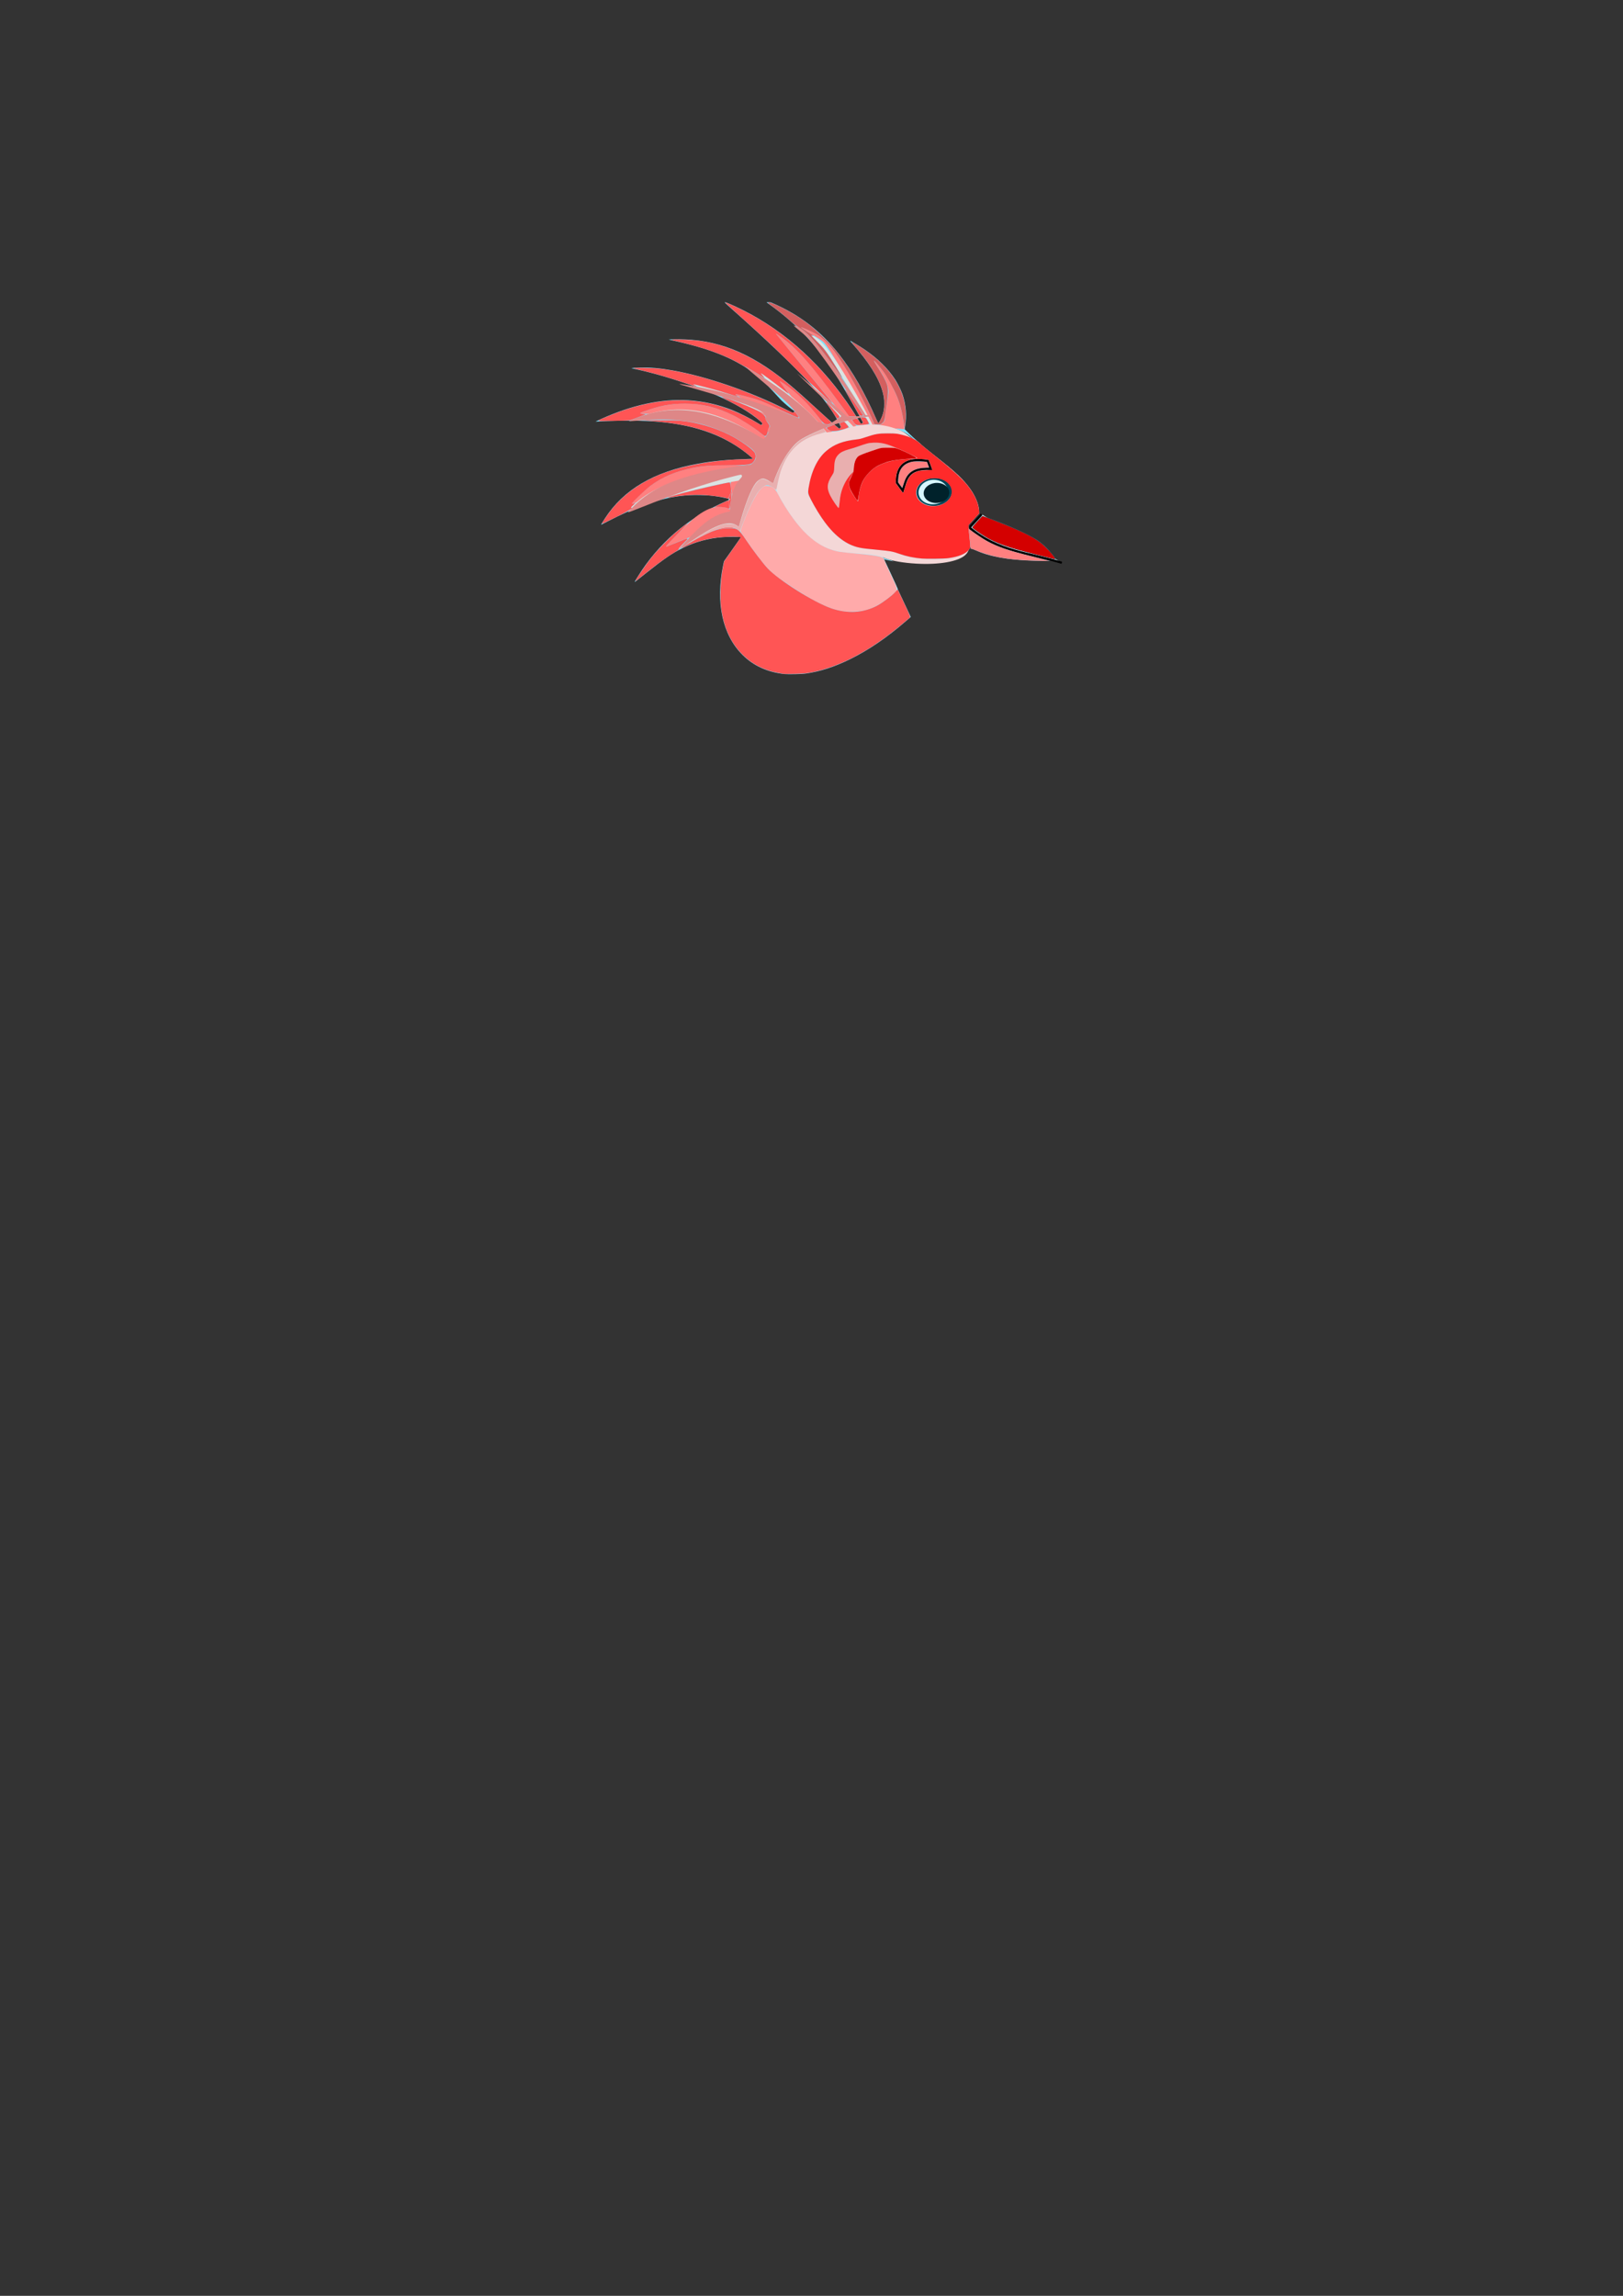<?xml version="1.0" encoding="UTF-8" standalone="no"?>
<!-- Created with Inkscape (http://www.inkscape.org/) -->

<svg
   xmlns:dc="http://purl.org/dc/elements/1.1/"
   xmlns:cc="http://creativecommons.org/ns#"
   xmlns:rdf="http://www.w3.org/1999/02/22-rdf-syntax-ns#"
   xmlns:svg="http://www.w3.org/2000/svg"
   xmlns="http://www.w3.org/2000/svg"
   xmlns:sodipodi="http://sodipodi.sourceforge.net/DTD/sodipodi-0.dtd"
   xmlns:inkscape="http://www.inkscape.org/namespaces/inkscape"
   width="210mm"
   height="297mm"
   viewBox="0 0 744.094 1052.362"
   id="svg5788"
   version="1.1"
   inkscape:version="0.91 r13725"
   sodipodi:docname="cagou_profil_rouge_avec_cou.svg">
  <rect x="0" y="0" width="744.094" height="1052.362" fill="#333333" stroke="none"/>
  <defs
     id="defs5790" />
  <sodipodi:namedview
     id="base"
     pagecolor="#ffffff"
     bordercolor="#666666"
     borderopacity="1.0"
     inkscape:pageopacity="0.0"
     inkscape:pageshadow="2"
     inkscape:zoom="0.35"
     inkscape:cx="375"
     inkscape:cy="520"
     inkscape:document-units="px"
     inkscape:current-layer="layer1"
     showgrid="false"
     inkscape:window-width="1920"
     inkscape:window-height="1015"
     inkscape:window-x="0"
     inkscape:window-y="0"
     inkscape:window-maximized="1" />
  <g
     inkscape:label="Layer 1"
     inkscape:groupmode="layer"
     id="layer1">
    <path
       style="fill:#80e5ff"
       d="m 359.576,308.966 c -7.767,-0.853 -14.141,-3.767 -19.155,-8.757 -9.197,-9.152 -12.423,-23.976 -8.917,-40.976 l 0.401,-1.944 3.892,-5.48 c 2.141,-3.014 3.892,-5.534 3.892,-5.601 0,-0.162 -6.567,-0.157 -8.46,0.01 -6.738,0.58 -12.544,2.179 -18.309,5.041 -4.874,2.42 -8.312,4.772 -16.561,11.33 -5.304,4.217 -5.312,4.223 -5.382,4.153 -0.077,-0.077 1.813,-3.15 3.272,-5.319 4.832,-7.183 10.855,-13.757 17.473,-19.074 6.124,-4.92 13.419,-9.262 21.184,-12.61 1.095,-0.472 1.966,-0.883 1.936,-0.913 -0.099,-0.099 -3.764,-0.888 -5.379,-1.158 -2.909,-0.487 -4.964,-0.665 -8.484,-0.734 -3.743,-0.073 -6.268,0.055 -9.51,0.483 -9.749,1.288 -20.258,4.998 -32.993,11.648 -1.548,0.808 -2.839,1.47 -2.869,1.47 -0.083,0 0.771,-1.435 1.778,-2.986 8.558,-13.183 22.359,-21.3 42.472,-24.98 7.072,-1.294 13.536,-1.885 24.567,-2.247 l 0.883,-0.029 -1.388,-1.178 c -10.67,-9.058 -24.105,-14.14 -41.605,-15.737 -7.335,-0.669 -18.049,-0.747 -27.4,-0.198 -1.007,0.059 -1.847,0.091 -1.867,0.072 -0.02,-0.02 1.06,-0.533 2.399,-1.14 14.329,-6.5 27.802,-9.404 40.127,-8.648 6.885,0.422 13.662,1.933 20.077,4.475 3.455,1.369 8.563,3.978 11.785,6.02 0.752,0.477 1.41,0.867 1.462,0.867 0.14,0 0.643,-0.564 0.643,-0.721 0,-0.189 -1.327,-1.399 -2.701,-2.462 -5.407,-4.183 -12.379,-8.003 -21.642,-11.855 -10.03,-4.172 -22.616,-8.135 -33.225,-10.464 -1.279,-0.281 -2.359,-0.518 -2.399,-0.527 -0.366,-0.084 1.732,-0.244 4.093,-0.312 4.385,-0.127 9.019,0.28 14.71,1.289 15.453,2.742 35.563,9.662 51.737,17.804 l 3.564,1.794 0.27,-0.437 c 0.148,-0.24 0.249,-0.455 0.224,-0.477 -0.025,-0.022 -0.743,-0.563 -1.595,-1.202 -1.47,-1.102 -4.474,-3.777 -5.017,-4.467 -0.139,-0.176 -1.608,-1.776 -3.264,-3.554 -3.049,-3.273 -5.458,-5.598 -7.571,-7.308 -8.628,-6.982 -20.032,-11.786 -36.879,-15.537 -1.728,-0.385 -3.163,-0.721 -3.189,-0.747 -0.129,-0.129 4.888,-0.186 7.31,-0.084 17.621,0.746 32.703,7.498 49.971,22.372 2.654,2.286 4.037,3.527 9.533,8.557 5.875,5.376 7.138,6.504 9.499,8.491 l 1.797,1.511 0.374,-0.296 c 0.206,-0.163 0.378,-0.342 0.382,-0.399 0.013,-0.188 -1.865,-3.792 -2.71,-5.2 -2.377,-3.963 -5.73,-8.393 -9.842,-13.006 -7.618,-8.546 -21.13,-21.5 -38.134,-36.561 -2.472,-2.189 -2.737,-2.461 -2.436,-2.496 0.641,-0.075 7.478,3.1 11.886,5.519 19.476,10.689 35.989,26.828 48.952,47.843 0.759,1.23 1.398,2.29 1.421,2.356 0.023,0.066 0.254,-0.012 0.514,-0.173 0.324,-0.2 0.449,-0.354 0.398,-0.489 -0.375,-0.977 -8.748,-15.84 -10.898,-19.345 -8.949,-14.589 -18.762,-25.283 -31.754,-34.605 l -1.485,-1.066 0.883,-0.037 c 0.762,-0.032 1.009,0.018 1.801,0.363 12.737,5.553 22.21,12.847 30.684,23.624 6.119,7.782 11.645,17.404 16.831,29.306 0.746,1.712 1.068,2.326 1.159,2.21 0.331,-0.422 1.324,-2.419 1.668,-3.354 0.668,-1.815 0.928,-3.373 0.932,-5.583 0,-2.225 -0.202,-3.638 -0.871,-5.968 -1.755,-6.116 -6.356,-13.356 -13.86,-21.809 -0.523,-0.589 -0.931,-1.09 -0.907,-1.114 0.111,-0.111 4.695,2.652 6.822,4.113 6.008,4.126 10.521,8.569 13.836,13.625 1.099,1.677 2.722,4.951 3.337,6.733 1.658,4.804 2.072,9.77 1.238,14.829 l -0.207,1.256 2.013,1.964 c 1.107,1.08 2.851,2.668 3.876,3.528 1.024,0.86 1.837,1.59 1.804,1.622 -0.067,0.067 -1.318,-0.869 -4.205,-3.147 -3.216,-2.538 -3.911,-2.917 -7.614,-4.145 -3.054,-1.013 -5.647,-1.461 -9.218,-1.595 -4.591,-0.172 -8.461,0.457 -13.815,2.243 -2.094,0.699 -2.406,0.768 -4.23,0.939 -8.116,0.76 -13.477,2.888 -17.798,7.065 -4.335,4.19 -6.921,9.749 -8.3,17.844 -0.302,1.772 -0.33,2.138 -0.203,2.616 0.172,0.642 1.013,2.197 2.97,5.489 3.272,5.505 6.217,9.498 9.488,12.866 5.243,5.399 10.338,8.225 16.736,9.283 1.39,0.23 4.107,0.492 7.955,0.768 6.508,0.466 9.138,0.893 11.869,1.928 0.66,0.25 1.796,0.645 2.525,0.878 1.636,0.522 0.956,0.463 -1.578,-0.137 -0.972,-0.23 -1.787,-0.404 -1.81,-0.386 -0.036,0.029 11.487,24.727 12.107,25.948 l 0.229,0.451 -2.358,2.036 c -8.789,7.587 -16.997,13.177 -25.466,17.343 -7.364,3.622 -13.735,5.667 -20.645,6.626 -1.69,0.234 -7.948,0.349 -9.533,0.175 z"
       id="path4017-0-2"
       inkscape:connector-curvature="0" />
    <path
       style="fill:#aaeeff"
       d="m 385.824,280.041 c -7.037,-1.378 -14.422,-5.171 -26.93,-13.834 -6.119,-4.238 -6.316,-4.438 -12.823,-13.095 -13.21,-17.574 -15.465,-27.223 -7.042,-30.127 2.752,-0.949 9.464,-0.87 15.292,0.179 1.536,0.277 3.088,2.544 6.52,9.528 3.558,7.242 6.613,10.486 12.839,13.636 5.264,2.663 14.671,5.408 25.714,7.503 l 5.178,0.982 3.489,7.363 c 1.919,4.05 3.486,7.548 3.482,7.774 0,0.226 -0.909,1.235 -2.012,2.244 -4.527,4.138 -9.204,6.779 -13.681,7.728 -2.589,0.549 -7.528,0.607 -10.027,0.117 z"
       id="path4040-9-2"
       inkscape:connector-curvature="0" />
    <ellipse
       style="fill:#00222b"
       id="path3915-5-3-3-8"
       cx="-480.223"
       cy="-151.783"
       rx="8.269"
       ry="6.759"
       transform="matrix(-0.986,-0.168,0.303,-0.953,0,0)"
       inkscape:transform-center-x="-3.8584058"
       inkscape:transform-center-y="6.2849594" />
    <path
       style="fill:#ff8080"
       d="m 305.588,250.199 c 1.095,-1.416 8.31,-8.828 10.607,-10.898 7.273,-6.552 12.872,-8.399 18.158,-5.99 0.75,0.342 1.421,0.565 1.491,0.495 0.346,-0.346 0.057,-6.024 -0.43,-8.467 -0.68,-3.408 -0.667,-4.022 0.11,-5.167 0.801,-1.181 0.655,-1.943 -0.339,-1.764 -0.374,0.067 -2.271,0.408 -4.216,0.757 -8.923,1.602 -16.04,3.558 -30.887,8.489 -5.876,1.952 -10.735,3.498 -10.797,3.436 -0.15,-0.15 5.143,-5.291 7.213,-7.005 6.511,-5.393 14.166,-8.583 24.354,-10.149 5.77,-0.887 17.981,-0.911 25.311,-0.05 l 1.348,0.158 0,-1.144 c 0,-0.629 -0.225,-1.639 -0.499,-2.244 -0.686,-1.512 -0.643,-1.831 0.373,-2.819 0.486,-0.472 0.884,-0.92 0.884,-0.996 0,-0.204 -6.59,-4.446 -9.271,-5.968 -3.7,-2.1 -9.768,-4.93 -13.329,-6.217 -8.867,-3.203 -16.614,-4.605 -27.023,-4.892 l -5.808,-0.16 2.147,-0.841 c 19.635,-7.691 38.486,-3.625 56.711,12.231 1.573,1.369 1.837,1.513 2.235,1.222 0.498,-0.364 0.472,-0.433 -0.777,-2.074 -0.878,-1.154 -1.248,-2.442 -0.993,-3.459 0.089,-0.354 0.761,-1.083 1.543,-1.673 0.762,-0.575 1.38,-1.118 1.373,-1.205 -0.01,-0.087 -0.962,-0.819 -2.121,-1.626 -1.159,-0.807 -3.622,-2.719 -5.471,-4.249 -4.515,-3.734 -5.347,-4.324 -8.367,-5.935 -2.435,-1.298 -2.521,-1.371 -1.453,-1.216 2.483,0.359 9.078,2.199 11.846,3.303 3.155,1.26 7.323,3.298 16.028,7.839 3.038,1.585 5.569,2.837 5.623,2.783 0.054,-0.054 -0.403,-1.007 -1.017,-2.117 -2.321,-4.197 -4.615,-7.468 -9.883,-14.097 -1.594,-2.006 -2.898,-3.715 -2.898,-3.799 0,-0.253 4.767,3.108 7.246,5.109 4.215,3.403 8.953,8.836 13.488,15.47 1.066,1.559 1.206,1.665 3.455,2.599 l 2.344,0.974 3.272,-1.716 c 1.799,-0.944 3.272,-1.772 3.273,-1.842 8e-4,-0.069 -7.824,-9.615 -17.39,-21.213 -9.565,-11.598 -17.355,-21.128 -17.312,-21.177 0.043,-0.05 1.125,0.713 2.404,1.695 8.108,6.224 13.659,12.411 24.73,27.564 3.095,4.236 6.636,9.021 7.868,10.632 l 2.241,2.929 2.836,0.163 c 3.774,0.217 4.73,0.208 4.73,-0.049 0,-0.118 -2.254,-4.181 -5.01,-9.028 -2.755,-4.847 -6.912,-12.166 -9.237,-16.263 -4.867,-8.577 -7.533,-12.712 -9.015,-13.981 -0.574,-0.491 -2.138,-1.543 -3.475,-2.338 -4.514,-2.683 -6.885,-4.187 -6.775,-4.298 0.128,-0.128 3.833,1.477 6.524,2.826 3.407,1.709 5.967,4.194 9.874,9.583 4.81,6.636 12.908,21.454 16.869,30.873 0.816,1.941 1.204,2.588 1.55,2.588 0.254,0 0.461,-0.096 0.461,-0.212 0,-0.117 0.577,-0.526 1.282,-0.91 1.475,-0.803 2.325,-1.975 2.121,-2.927 -0.075,-0.353 0.264,-2.989 0.755,-5.859 0.491,-2.87 0.892,-5.69 0.892,-6.267 0,-2.735 -1.457,-6.11 -4.775,-11.063 -1.146,-1.71 -2.03,-3.163 -1.964,-3.229 0.187,-0.187 3.602,3.849 5.267,6.225 1.915,2.733 5.221,9.439 6.354,12.888 1.029,3.132 1.856,6.959 2.17,10.035 0.124,1.212 0.204,2.226 0.179,2.253 -0.025,0.027 -1.123,-0.055 -2.439,-0.183 -6.683,-0.646 -15.405,-0.01 -22.974,1.683 -5.921,1.322 -13.324,3.76 -17.551,5.78 -4.59,2.193 -9.542,8.075 -13.44,15.963 -1.039,2.103 -1.756,3.28 -1.934,3.175 -0.156,-0.092 -0.738,-0.529 -1.294,-0.972 -1.402,-1.118 -1.972,-1.377 -3.026,-1.377 -2.264,0 -4.245,2.178 -7.023,7.723 -1.526,3.046 -3.643,7.991 -4.978,11.629 l -0.846,2.305 -0.776,-0.232 c -1.217,-0.363 -5.6,-0.272 -8.1,0.169 -5.39,0.949 -13.177,3.386 -20.211,6.323 -5.36,2.238 -4.863,2.071 -4.412,1.487 z"
       id="path4076-0-7"
       inkscape:connector-curvature="0" />
    <path
       style="fill:#dbe3e2"
       d="m 311.417,251.055 c 0.36,-0.316 1.927,-1.746 3.482,-3.179 6.795,-6.258 10.985,-9.128 15.471,-10.592 1.653,-0.539 3.801,-1 4.668,-1 0.511,0 0.643,-0.076 0.705,-0.402 0.042,-0.221 0.242,-1.417 0.444,-2.657 0.828,-5.081 2.577,-8.84 5.298,-11.386 1.109,-1.038 1.194,-1.169 1.041,-1.602 -0.196,-0.553 -0.043,-0.557 -3.883,0.083 -12.796,2.131 -26.611,5.556 -43.875,10.878 -3.059,0.943 -5.597,1.679 -5.641,1.635 -0.097,-0.097 2.241,-2.23 3.957,-3.609 3.56,-2.862 8.969,-5.852 13.572,-7.502 9.195,-3.295 20.922,-5.245 36.102,-6.004 l 4.316,-0.216 0.815,-0.591 c 2.095,-1.52 2.419,-3.539 0.904,-5.626 -1.124,-1.548 -6.132,-5.515 -10.084,-7.988 -4.061,-2.541 -9.932,-5.235 -14.378,-6.598 -3.756,-1.151 -8.822,-2.219 -12.764,-2.69 -4.021,-0.481 -6.109,-0.602 -12.143,-0.704 l -6.518,-0.11 2.232,-0.746 c 9.072,-3.031 17.789,-3.532 27.165,-1.562 9.127,1.918 19.061,6.628 29.058,13.778 2.493,1.783 2.584,1.831 2.83,1.48 0.14,-0.2 0.697,-0.865 1.237,-1.478 1.3,-1.474 1.735,-2.33 1.748,-3.436 0.012,-1.041 -0.363,-1.897 -1.309,-2.987 -0.61,-0.703 -0.644,-0.799 -0.431,-1.21 0.453,-0.871 0.19,-1.617 -0.953,-2.705 -2.654,-2.528 -9.956,-5.842 -27.47,-12.466 -9.593,-3.629 -9.879,-3.742 -9.439,-3.75 0.579,-0.01 8.328,1.984 11.671,3.004 11.592,3.536 23.928,8.476 36.233,14.509 2.986,1.464 5.467,2.625 5.512,2.58 0.156,-0.156 -1.637,-3.145 -2.873,-4.792 -2.171,-2.89 -4.655,-5.525 -12.251,-12.992 -4.08,-4.011 -7.364,-7.348 -7.296,-7.415 0.144,-0.144 1.346,0.692 5.943,4.136 9.836,7.37 18.512,15.401 23.32,21.588 l 1.388,1.786 2.302,0.939 2.302,0.939 3.201,-1.695 c 1.76,-0.932 3.201,-1.772 3.201,-1.868 0,-0.095 -4.204,-4.886 -9.343,-10.646 -5.138,-5.76 -9.31,-10.506 -9.27,-10.546 0.04,-0.04 4.871,4.821 10.735,10.803 l 10.662,10.876 2.805,0.11 c 1.542,0.061 3.226,0.136 3.742,0.167 0.516,0.031 0.938,-0.01 0.938,-0.087 0,-0.125 -6.664,-11.656 -11.028,-19.082 -6.602,-11.234 -10.21,-16.944 -12.035,-19.047 -0.525,-0.605 -2.022,-2.123 -3.327,-3.373 -1.304,-1.25 -2.337,-2.307 -2.295,-2.349 0.042,-0.042 0.748,0.259 1.568,0.669 1.228,0.614 1.808,1.065 3.285,2.556 5.157,5.206 13.963,19.367 22.721,36.538 l 1.956,3.834 1.319,0.283 c 1.057,0.227 1.23,0.307 0.872,0.404 -0.246,0.066 -0.969,0.122 -1.607,0.123 -3.099,0.01 -9.998,1.072 -15.167,2.342 -5.536,1.36 -13.834,4.324 -16.44,5.871 -3.112,1.848 -6.448,5.522 -9.564,10.533 -1.245,2.002 -3.304,5.943 -3.828,7.328 -0.13,0.344 -0.293,0.69 -0.362,0.77 -0.069,0.08 -0.638,-0.272 -1.266,-0.781 -1.316,-1.067 -2.692,-1.771 -3.463,-1.771 -0.863,0 -2.257,0.768 -3.165,1.743 -2.29,2.461 -5.258,8.357 -8.445,16.776 l -1.03,2.72 -0.635,-0.558 c -3.118,-2.738 -8.56,-1.744 -17.975,3.284 -1.473,0.787 -4.217,2.305 -6.098,3.373 -1.881,1.069 -3.488,1.94 -3.571,1.936 -0.084,0 0.142,-0.265 0.502,-0.58 z"
       id="path4044-6-3"
       inkscape:connector-curvature="0" />
    <path
       style="fill:#f4d7d7"
       d="m 420.066,258.366 c -5.931,-0.337 -11.431,-1.303 -14.268,-2.508 -2.802,-1.189 -5.826,-1.707 -12.564,-2.15 -6.143,-0.404 -8.48,-0.72 -11.295,-1.527 -7.346,-2.106 -13.685,-7.498 -20.114,-17.111 -1.266,-1.893 -3.325,-5.314 -4.705,-7.817 -1.195,-2.168 -1.154,-1.884 -0.689,-4.687 2.619,-15.785 11.069,-23.72 26.395,-24.786 1.499,-0.104 1.802,-0.169 3.28,-0.706 4.833,-1.752 8.823,-2.493 13.377,-2.485 4.465,0.01 8.185,0.716 12.388,2.357 2.127,0.831 2.616,1.116 4.532,2.645 2.491,1.989 3.964,3.122 8.713,6.702 10.936,8.246 15.395,12.178 18.772,16.549 3.104,4.019 4.912,8.343 4.901,11.724 l 0,0.767 -2.849,2.935 -2.849,2.935 0.515,4.965 c 0.283,2.731 0.515,5.194 0.515,5.473 0,0.802 -0.641,1.935 -1.587,2.801 -3.268,2.995 -11.991,4.518 -22.468,3.923 z"
       id="path4000-6-26-6"
       inkscape:connector-curvature="0" />
    <path
       style="fill:#d7eef4;fill-rule:evenodd;stroke:#000000;stroke-width:1px;stroke-linecap:butt;stroke-linejoin:miter;stroke-opacity:1"
       d="m 486.807,257.982 c -15.485,-4.796 -28.976,-4.96 -42.3,-16.162 l 5.556,-6.061"
       id="path3923-1-1"
       inkscape:connector-curvature="0"
       sodipodi:nodetypes="ccc" />
    <path
       style="fill:#37abc8"
       d="m 474.614,254.147 c -14.923,-3.77 -19.995,-5.788 -26.865,-10.693 -1.124,-0.802 -2.048,-1.56 -2.054,-1.683 -0.01,-0.123 1.044,-1.363 2.332,-2.754 l 2.342,-2.53 3.283,1.19 c 8.852,3.208 17.499,7.105 21.638,9.751 1.06,0.677 2.766,2.026 3.793,2.996 2.32,2.194 5.383,6.053 4.751,5.984 -0.259,-0.028 -4.408,-1.046 -9.22,-2.261 z"
       id="path3927-8-2"
       inkscape:connector-curvature="0" />
    <path
       style="fill:#afdde9"
       d="m 424.576,256.232 c -5.026,-0.305 -9.686,-1.18 -12.091,-2.27 -2.374,-1.077 -4.937,-1.545 -10.646,-1.946 -5.206,-0.366 -7.186,-0.652 -9.571,-1.382 -6.225,-1.906 -11.596,-6.787 -17.044,-15.489 -1.073,-1.714 -2.818,-4.81 -3.987,-7.075 -1.013,-1.962 -0.978,-1.705 -0.584,-4.243 2.219,-14.288 9.38,-21.471 22.366,-22.435 1.27,-0.094 1.527,-0.153 2.78,-0.638 4.096,-1.586 7.476,-2.257 11.336,-2.249 3.784,0.01 6.936,0.648 10.497,2.133 1.802,0.752 2.217,1.01 3.84,2.394 2.111,1.8 3.359,2.825 7.383,6.066 9.267,7.464 13.046,11.023 15.907,14.98 2.631,3.638 4.162,7.551 4.153,10.612 l 0,0.694 -2.414,2.656 -2.414,2.657 0.437,4.494 c 0.24,2.472 0.437,4.701 0.437,4.954 0,0.726 -0.543,1.751 -1.345,2.535 -2.77,2.711 -10.161,4.09 -19.038,3.551 z"
       id="path4000-6-2-7-9"
       inkscape:connector-curvature="0" />
    <ellipse
       style="fill:#004455"
       id="path3915-9-3"
       cx="-481.065"
       cy="-151.822"
       rx="8.009"
       ry="6.546"
       transform="matrix(-0.986,-0.168,0.303,-0.953,0,0)"
       inkscape:transform-center-x="-3.7370023"
       inkscape:transform-center-y="6.0872957" />
    <path
       style="fill:#80e5ff"
       d="m 474.162,257.041 c -11.984,-0.355 -20.392,-1.855 -26.86,-4.79 -1.022,-0.464 -1.96,-0.781 -2.083,-0.704 -0.124,0.077 -0.225,0.034 -0.225,-0.096 0,-0.481 -0.76,-7.777 -0.883,-8.477 l -0.128,-0.727 0.821,0.659 c 1.619,1.299 5.907,4.152 7.774,5.171 4.877,2.663 9.27,4.157 20.574,6.996 l 8.334,2.093 -2.525,-0.029 c -1.389,-0.016 -3.548,-0.059 -4.798,-0.096 z"
       id="path4019-2-1"
       inkscape:connector-curvature="0" />
    <ellipse
       style="fill:#d5f6ff"
       id="path3915-5-0-9"
       cx="-477.465"
       cy="-146.222"
       rx="6.653"
       ry="5.743"
       transform="matrix(-0.984,-0.179,0.287,-0.958,0,0)"
       inkscape:transform-center-x="-3.0983906"
       inkscape:transform-center-y="5.3692482" />
    <ellipse
       style="fill:#00222b"
       id="path3915-5-5-2-4"
       cx="-482.19"
       cy="-152.102"
       rx="5.777"
       ry="4.722"
       transform="matrix(-0.986,-0.168,0.303,-0.953,0,0)"
       inkscape:transform-center-x="-2.6954376"
       inkscape:transform-center-y="4.3906797" />
    <path
       style="fill:#e9afaf"
       d="m 382.779,230.72 c -3.988,-5.77 -4.271,-8.344 -1.393,-12.684 1.047,-1.578 1.116,-1.829 1.067,-3.872 -0.11,-4.561 1.963,-7.105 6.664,-8.18 1.327,-0.303 3.628,-1.039 5.114,-1.635 6.374,-2.556 11.367,-1.934 19.76,2.461 4.835,2.532 4.794,2.274 0.369,2.338 -4.983,0.072 -11.058,0.988 -14.803,2.231 -8.728,2.897 -13.975,9.659 -14.637,18.867 -0.113,1.569 -0.3,2.809 -0.417,2.756 -0.116,-0.053 -0.891,-1.08 -1.722,-2.282 z"
       id="path4089-3-7"
       inkscape:connector-curvature="0" />
    <path
       style="fill:#de8787"
       d="m 311.631,251.232 c 0.333,-0.344 1.777,-1.898 3.21,-3.453 6.259,-6.794 10.2,-9.997 14.551,-11.824 1.603,-0.673 3.706,-1.308 4.57,-1.379 0.509,-0.042 0.635,-0.128 0.67,-0.458 0.024,-0.224 0.125,-1.432 0.225,-2.685 0.409,-5.132 1.844,-9.022 4.347,-11.781 1.021,-1.125 1.095,-1.263 0.907,-1.681 -0.24,-0.535 -0.088,-0.551 -3.863,0.401 -12.579,3.172 -26.066,7.717 -42.836,14.437 -2.971,1.19 -5.441,2.132 -5.488,2.092 -0.105,-0.089 2.051,-2.406 3.648,-3.921 3.313,-3.144 8.459,-6.568 12.911,-8.588 8.894,-4.037 20.422,-6.942 35.489,-8.942 l 4.284,-0.569 0.764,-0.656 c 1.963,-1.687 2.121,-3.726 0.44,-5.682 -1.247,-1.451 -6.563,-4.994 -10.704,-7.135 -4.255,-2.2 -10.328,-4.404 -14.871,-5.397 -3.838,-0.839 -8.975,-1.488 -12.942,-1.635 -4.046,-0.15 -6.138,-0.099 -12.16,0.293 l -6.505,0.424 2.164,-0.926 c 8.793,-3.764 17.439,-4.978 26.945,-3.783 9.254,1.163 19.54,5.044 30.09,11.35 2.63,1.572 2.725,1.613 2.942,1.243 0.123,-0.21 0.623,-0.919 1.112,-1.574 1.175,-1.576 1.538,-2.464 1.461,-3.568 -0.073,-1.038 -0.517,-1.861 -1.55,-2.869 -0.666,-0.65 -0.708,-0.743 -0.528,-1.17 0.38,-0.905 0.057,-1.627 -1.172,-2.618 -2.852,-2.302 -10.401,-5.006 -28.399,-10.174 -9.858,-2.83 -10.152,-2.92 -9.714,-2.964 0.576,-0.058 8.463,1.295 11.878,2.037 11.843,2.574 24.542,6.486 37.3,11.491 3.096,1.215 5.664,2.168 5.705,2.119 0.142,-0.168 -1.889,-3.001 -3.256,-4.54 -2.4,-2.703 -5.092,-5.125 -13.274,-11.944 -4.395,-3.663 -7.941,-6.72 -7.879,-6.792 0.132,-0.156 1.398,0.579 6.261,3.635 10.407,6.539 19.712,13.832 25.011,19.604 l 1.53,1.666 2.372,0.748 2.372,0.747 3.051,-1.951 c 1.678,-1.073 3.045,-2.029 3.037,-2.124 -0.01,-0.095 -4.59,-4.525 -10.184,-9.844 -5.593,-5.32 -10.139,-9.708 -10.103,-9.751 0.037,-0.043 5.249,4.406 11.584,9.886 l 11.517,9.965 2.804,-0.12 c 1.542,-0.066 3.227,-0.129 3.743,-0.14 0.516,-0.011 0.934,-0.085 0.927,-0.163 -0.01,-0.125 -7.596,-11.071 -12.554,-18.115 -7.5,-10.656 -11.564,-16.05 -13.555,-17.997 -0.573,-0.56 -2.189,-1.95 -3.592,-3.089 -1.402,-1.139 -2.518,-2.107 -2.48,-2.152 0.038,-0.045 0.766,0.197 1.618,0.539 1.274,0.511 1.89,0.914 3.483,2.278 5.566,4.766 15.503,18.158 25.639,34.553 l 2.264,3.661 1.337,0.174 c 1.072,0.14 1.251,0.205 0.902,0.331 -0.239,0.086 -0.956,0.201 -1.592,0.255 -3.088,0.261 -9.876,1.887 -14.924,3.577 -5.406,1.809 -13.434,5.443 -15.903,7.198 -2.95,2.097 -5.974,6.032 -8.668,11.281 -1.077,2.097 -2.806,6.194 -3.215,7.617 -0.102,0.353 -0.235,0.712 -0.297,0.797 -0.062,0.085 -0.658,-0.219 -1.326,-0.674 -1.399,-0.956 -2.828,-1.544 -3.596,-1.481 -0.861,0.071 -2.187,0.95 -3.011,1.997 -2.081,2.64 -4.555,8.759 -7.042,17.412 l -0.803,2.795 -0.679,-0.504 c -3.332,-2.473 -8.674,-1.036 -17.645,4.746 -1.404,0.905 -4.014,2.643 -5.801,3.862 -1.787,1.219 -3.317,2.219 -3.401,2.223 -0.084,0 0.12,-0.276 0.453,-0.62 z"
       id="path4044-2-7-8"
       inkscape:connector-curvature="0" />
    <path
       style="fill:#d7eef4"
       d="m 391.888,227.96 c -3.28,-4.745 -3.512,-6.861 -1.146,-10.429 0.861,-1.298 0.917,-1.504 0.877,-3.184 -0.091,-3.75 1.614,-5.842 5.48,-6.726 1.091,-0.25 2.983,-0.855 4.205,-1.344 5.241,-2.101 9.347,-1.59 16.248,2.024 3.976,2.082 3.942,1.87 0.303,1.923 -4.097,0.06 -9.093,0.812 -12.172,1.834 -7.177,2.382 -11.491,7.942 -12.036,15.514 -0.093,1.29 -0.247,2.309 -0.343,2.266 -0.096,-0.044 -0.733,-0.888 -1.416,-1.876 z"
       id="path4089-7-5-4"
       inkscape:connector-curvature="0" />
    <path
       style="fill:#37abc8;fill-rule:evenodd;stroke:#000000;stroke-width:1px;stroke-linecap:butt;stroke-linejoin:miter;stroke-opacity:1"
       d="m 413.881,224.939 c 1.608,-4.901 1.871,-10.589 12.857,-10 l -1.339,-3.661 c -10.31,-1.737 -14.353,2.222 -14.196,10 z"
       id="path4132-9-5"
       inkscape:connector-curvature="0"
       sodipodi:nodetypes="ccccc" />
    <path
       style="fill:#ffd5d5"
       d="m 392.901,229.311 c -1.075,-1.223 -3.045,-4.605 -3.406,-5.845 -0.528,-1.817 -0.319,-3.011 0.928,-5.284 0.779,-1.421 0.998,-2.09 0.998,-3.059 0,-3.015 0.953,-5.367 2.575,-6.353 0.433,-0.263 2.957,-1.196 5.609,-2.073 4.687,-1.55 4.896,-1.594 7.473,-1.595 2.13,-4e-4 3.022,0.121 4.535,0.616 2.454,0.804 8.912,4.001 8.718,4.316 -0.083,0.134 -1.275,0.244 -2.648,0.244 -2.951,0 -7.422,0.549 -10.235,1.257 -1.106,0.278 -3.091,1.036 -4.41,1.683 -1.958,0.961 -2.776,1.553 -4.447,3.222 -3.075,3.071 -4.306,5.943 -5.081,11.86 -0.184,1.402 -0.216,1.456 -0.608,1.01 z"
       id="path4274-0"
       inkscape:connector-curvature="0" />
    <path
       style="fill:#ffaaaa"
       d="m 387.128,280.225 c -6.629,-0.763 -14.201,-4.472 -27.273,-13.359 -5.832,-3.965 -8.093,-6.154 -12.673,-12.267 -3.241,-4.326 -7.379,-10.295 -7.679,-11.077 -0.077,-0.201 0.618,-2.279 1.544,-4.619 3.271,-8.267 6.416,-13.987 8.531,-15.52 0.893,-0.647 1.191,-0.727 2.377,-0.638 2.173,0.163 3.375,1.086 4.624,3.553 1.785,3.524 4.828,8.405 7.307,11.72 6.66,8.906 13.223,13.548 21.095,14.92 0.833,0.145 4.697,0.552 8.586,0.903 8.702,0.787 11.743,1.455 11.743,2.582 0,0.205 1.381,3.32 3.07,6.92 3.591,7.659 3.577,6.841 0.169,9.7 -4.141,3.474 -8.133,5.72 -11.825,6.654 -2.262,0.572 -6.967,0.83 -9.597,0.528 z"
       id="path4278-6"
       inkscape:connector-curvature="0" />
    <path
       style="fill:#ff5555"
       d="m 359.096,308.871 c -0.347,-0.065 -1.54,-0.291 -2.652,-0.501 -6.01,-1.136 -11.221,-3.742 -15.375,-7.688 -5.684,-5.399 -9.1,-12.483 -10.387,-21.54 -0.741,-5.212 -0.378,-13.576 0.848,-19.555 l 0.468,-2.282 3.763,-5.333 c 2.07,-2.933 3.796,-5.431 3.836,-5.55 0.238,-0.706 -8.415,-0.475 -13.213,0.352 -4.183,0.721 -9.422,2.37 -12.581,3.962 -1.687,0.85 -1.28,0.303 0.641,-0.862 3.515,-2.131 8.928,-4.987 11.428,-6.03 2.959,-1.234 5.429,-1.725 8.726,-1.736 3.456,-0.011 4.136,0.484 7.45,5.427 3.027,4.515 7.646,10.587 9.84,12.936 5.131,5.492 21.132,15.56 29.183,18.362 7.362,2.562 14.753,2.139 21.04,-1.205 2.5,-1.33 6.825,-4.565 8.308,-6.215 l 1.135,-1.262 2.97,6.341 c 2.917,6.228 2.961,6.348 2.463,6.745 -0.279,0.222 -1.86,1.547 -3.514,2.944 -13.839,11.692 -27.778,19.193 -40.616,21.855 -2.968,0.616 -4.306,0.751 -8.334,0.844 -2.639,0.061 -5.082,0.057 -5.43,-0.01 l 0,0 z"
       id="path4280-1"
       inkscape:connector-curvature="0" />
    <path
       style="fill:#ff5555"
       d="m 291.416,266.149 c 0,-0.466 4.971,-7.72 7.213,-10.527 2.636,-3.298 7.939,-8.788 11.096,-11.485 2.546,-2.176 5.303,-4.312 5.563,-4.312 0.094,0 -2.004,2.232 -4.663,4.961 -2.659,2.728 -4.947,5.17 -5.084,5.426 -0.22,0.41 -0.181,0.439 0.326,0.241 0.316,-0.123 2.393,-0.958 4.616,-1.856 5.789,-2.339 5.659,-2.364 2.783,0.546 -1.835,1.857 -2.385,2.551 -2.022,2.551 0.274,0 -0.58,0.641 -1.899,1.425 -3.259,1.937 -7.062,4.673 -12.625,9.082 -2.57,2.037 -4.814,3.815 -4.988,3.952 -0.209,0.165 -0.316,0.163 -0.316,-0.01 z"
       id="path4282-0"
       inkscape:connector-curvature="0" />
    <path
       style="fill:#ff5555"
       d="m 333.056,228.348 c -0.3,-0.3 -6.201,-1.164 -9.571,-1.402 -4.37,-0.309 -9.701,-0.022 -14.336,0.77 -4.978,0.851 -3.783,0.341 4.112,-1.755 6.611,-1.755 20.164,-4.823 21.307,-4.823 0.095,0 0.307,0.978 0.47,2.174 0.242,1.773 0.234,2.274 -0.042,2.715 -0.186,0.297 -0.474,0.967 -0.639,1.488 -0.269,0.848 -0.889,1.245 -1.3,0.834 z"
       id="path4284-6"
       inkscape:connector-curvature="0" />
    <path
       style="fill:#ff5555"
       d="m 276.011,239.949 c 0,-0.302 2.817,-4.444 4.205,-6.185 6.177,-7.743 14.735,-13.618 25.216,-17.314 10.015,-3.531 24.909,-5.919 36.914,-5.919 1.418,0 2.641,-0.103 2.719,-0.228 0.2,-0.323 -4.019,-3.68 -7.309,-5.815 -10.366,-6.729 -21.893,-10.122 -39.017,-11.486 l -4.167,-0.332 7.324,-0.034 c 4.028,-0.019 8.567,0.084 10.086,0.228 7.412,0.703 15.766,3.107 22.389,6.442 5.013,2.525 10.962,6.762 11.712,8.343 0.772,1.627 0.215,3.496 -1.4,4.702 -0.928,0.693 -4.057,0.954 -11.472,0.957 -7.458,0 -11.059,0.27 -15.405,1.14 -7.999,1.603 -14.104,4.176 -19.571,8.248 -1.18,0.879 -3.68,3.112 -5.556,4.962 -3.404,3.357 -3.408,3.363 -2.405,3.198 l 1.005,-0.166 -1.131,1.022 c -0.622,0.562 -0.969,1.027 -0.771,1.032 1.082,0.031 -1.512,1.627 -7.024,4.321 -6.351,3.104 -6.342,3.1 -6.342,2.884 z"
       id="path4286-3"
       inkscape:connector-curvature="0" />
    <path
       style="fill:#ff5555"
       d="m 348.742,198.509 c -2.774,-2.326 -8.9,-6.285 -12.429,-8.031 -7.628,-3.776 -14.396,-5.439 -22.176,-5.449 -6.633,-0.01 -11.942,1.002 -18.925,3.601 -1.817,0.676 -2.044,0.822 -1.515,0.969 0.342,0.095 1.077,0.191 1.632,0.211 0.956,0.036 0.888,0.083 -1.263,0.871 -1.25,0.458 -2.955,1.12 -3.788,1.471 -1.477,0.621 -1.707,0.641 -9.085,0.769 -8.642,0.15 -8.425,0.347 -2.383,-2.166 16.903,-7.032 31.89,-8.916 46.473,-5.841 6.728,1.418 14.985,4.761 21.414,8.669 1.168,0.71 2.214,1.291 2.323,1.291 0.11,0 0.308,-0.194 0.441,-0.431 0.193,-0.344 0.01,-0.637 -0.918,-1.452 -3.421,-3.013 -7.274,-5.491 -13.819,-8.887 -2.222,-1.153 -3.905,-2.1 -3.739,-2.103 0.661,-0.013 7.988,2.562 11.315,3.977 5.276,2.244 6.219,2.739 7.547,3.957 0.962,0.883 1.177,1.223 1.042,1.649 -0.127,0.399 0.094,0.879 0.861,1.873 1.101,1.427 1.235,2.009 0.644,2.79 -0.204,0.27 -0.371,0.908 -0.371,1.418 0,0.957 -0.791,2.275 -1.344,2.239 -0.164,-0.011 -1.036,-0.639 -1.939,-1.396 z"
       id="path4288-2"
       inkscape:connector-curvature="0" />
    <path
       style="fill:#ff5555"
       d="m 363.696,190.576 c -1.012,-0.411 -4.308,-1.929 -7.324,-3.372 -6.654,-3.185 -7.79,-3.638 -12.336,-4.923 -5.585,-1.579 -8.109,-1.962 -6.239,-0.949 0.394,0.214 0.615,0.393 0.491,0.399 -0.292,0.013 -3.097,-0.807 -6.593,-1.928 -3.544,-1.136 -12.965,-3.623 -13.633,-3.599 -0.349,0.013 -0.191,0.166 0.501,0.486 1.956,0.906 0.324,0.488 -4.484,-1.148 -6.218,-2.116 -12.996,-4.1 -18.842,-5.515 -2.539,-0.615 -4.684,-1.185 -4.767,-1.268 -0.315,-0.315 8.807,-0.131 12.056,0.244 15.413,1.777 36.917,8.649 55.877,17.856 4.89,2.375 5.266,2.515 5.575,2.093 0.304,-0.416 0.407,-0.35 1.26,0.811 0.51,0.695 0.928,1.334 0.928,1.42 0,0.295 -0.638,0.139 -2.472,-0.606 z"
       id="path4290-0"
       inkscape:connector-curvature="0" />
    <path
       style="fill:#ff5555"
       d="m 378.099,194.22 c -0.454,-0.199 -1.358,-1.056 -2.02,-1.916 -5.997,-7.792 -10.082,-11.83 -16.426,-16.237 -1.153,-0.801 -2.142,-1.41 -2.199,-1.353 -0.056,0.056 0.858,1.339 2.031,2.851 1.174,1.512 2.087,2.796 2.028,2.854 -0.058,0.058 -1.222,-0.797 -2.587,-1.901 -3.428,-2.772 -9.682,-7.383 -10.014,-7.383 -0.15,0 0.171,0.455 0.713,1.01 0.542,0.556 0.905,1.01 0.806,1.01 -0.099,0 -1.117,-0.589 -2.261,-1.308 -3.197,-2.01 -5.733,-3.49 -5.981,-3.49 -0.123,0 -1.095,-0.515 -2.159,-1.144 -7.742,-4.577 -16.938,-7.856 -31.316,-11.165 l -1.01,-0.232 1.263,-0.18 c 1.591,-0.227 9.001,0.197 12.501,0.715 10.1,1.495 19.947,5.475 29.926,12.095 6.278,4.165 10.824,7.906 22.534,18.545 l 7.382,6.707 -0.759,0.461 c -0.887,0.54 -1.332,0.551 -2.452,0.061 z"
       id="path4292-6"
       inkscape:connector-curvature="0" />
    <path
       style="fill:#ff5555"
       d="m 384.603,184.452 c -12.759,-17.386 -18.681,-24.083 -26.362,-29.818 -2.186,-1.632 -2.664,-1.928 -2.284,-1.415 0.549,0.742 7.307,9.021 16.329,20.004 5.108,6.218 9.287,11.371 9.287,11.451 0,0.295 -2.75,-2.145 -6.124,-5.433 -1.91,-1.861 -3.473,-3.308 -3.473,-3.215 0,0.093 -3.324,-3.171 -7.387,-7.253 -8.212,-8.251 -13.053,-12.819 -24.483,-23.101 -4.264,-3.836 -7.71,-7.016 -7.659,-7.067 0.148,-0.148 4.717,1.9 8.603,3.856 18.828,9.479 35.867,24.966 48.773,44.33 1.25,1.875 2.354,3.551 2.455,3.725 0.138,0.239 -0.205,0.314 -1.411,0.308 l -1.593,-0.01 -4.672,-6.366 z"
       id="path4294-1"
       inkscape:connector-curvature="0" />
    <path
       style="fill:#d35f5f"
       d="m 414.539,195.079 c -0.647,-5.194 -1.801,-9.849 -3.321,-13.4 -1.732,-4.047 -4.427,-8.955 -6.226,-11.337 -2.138,-2.832 -4.161,-5.165 -4.331,-4.996 -0.066,0.066 0.663,1.332 1.62,2.814 2.272,3.52 3.659,6.068 4.312,7.917 0.714,2.022 0.687,4.316 -0.111,9.452 -0.356,2.292 -0.725,4.906 -0.82,5.808 -0.151,1.437 -0.282,1.745 -1.05,2.474 -0.805,0.764 -0.992,0.826 -2.273,0.758 l -1.396,-0.075 -1.525,-3.409 c -4.436,-9.92 -12.014,-23.437 -16.681,-29.755 -2.623,-3.551 -5.867,-6.755 -8.107,-8.008 -2.211,-1.237 -7.209,-3.477 -7.378,-3.307 -0.124,0.124 2.142,1.644 4.535,3.041 1.264,0.738 1.539,1.047 0.695,0.779 -0.278,-0.088 -0.505,-0.101 -0.505,-0.028 0,0.073 1.282,1.416 2.849,2.984 3.165,3.168 4.351,4.773 8.508,11.511 2.963,4.803 3.609,6.273 1.27,2.892 -0.744,-1.075 -2.965,-4.114 -4.935,-6.753 -6.158,-8.247 -10.242,-12.63 -13.288,-14.265 -0.786,-0.422 -2.172,-1.44 -3.079,-2.262 -2.542,-2.304 -5.832,-4.99 -8.833,-7.212 -2.335,-1.729 -2.638,-2.032 -2.101,-2.098 0.77,-0.096 3.356,0.986 7.361,3.078 7.361,3.846 12.255,7.449 18.198,13.396 4.459,4.462 6.313,6.644 9.673,11.383 4.689,6.614 9.138,14.616 13.304,23.929 0.861,1.925 1.666,3.515 1.788,3.533 0.122,0.018 0.634,-0.792 1.138,-1.801 4.173,-8.35 0.337,-19.235 -11.693,-33.179 -0.958,-1.11 -1.687,-2.073 -1.621,-2.139 0.142,-0.142 2.457,1.228 5.462,3.234 13.713,9.153 20.417,20.834 19.167,33.393 -0.155,1.556 -0.316,2.865 -0.359,2.908 -0.042,0.044 -0.152,-0.524 -0.244,-1.263 z"
       id="path4296-5"
       inkscape:connector-curvature="0" />
    <path
       style="fill:#ff5555"
       d="m 392.004,194.305 c -0.284,-0.312 -0.709,-0.873 -0.946,-1.246 l -0.43,-0.678 0.965,-0.268 c 1.421,-0.395 1.452,-0.381 2.312,1.003 0.7,1.127 0.85,1.242 1.3,1.001 0.629,-0.337 0.629,-0.446 0,-1.391 -0.761,-1.149 -0.656,-1.389 0.607,-1.389 1.087,0 1.13,0.032 1.911,1.415 0.439,0.778 0.73,1.483 0.647,1.566 -0.186,0.186 -3.12,0.524 -4.699,0.542 -0.888,0.01 -1.275,-0.119 -1.671,-0.555 z"
       id="path4298-5"
       inkscape:connector-curvature="0" />
    <path
       style="fill:#ff5555"
       d="m 393.308,189.255 c -0.396,-0.729 -1.896,-3.414 -3.334,-5.965 -1.438,-2.552 -2.567,-4.688 -2.508,-4.747 0.14,-0.14 8.249,11.556 8.249,11.898 0,0.077 -0.38,0.14 -0.844,0.14 -0.758,0 -0.917,-0.135 -1.563,-1.326 z"
       id="path4300-4"
       inkscape:connector-curvature="0" />
    <path
       style="fill:#ff5555"
       d="m 380.148,197.183 c -0.802,-0.506 -1.236,-0.995 -1.049,-1.182 0.056,-0.056 0.843,-0.381 1.747,-0.722 l 1.645,-0.619 1.15,0.983 c 1.115,0.954 1.163,0.969 1.579,0.509 0.395,-0.436 0.397,-0.536 0.032,-1.242 -0.218,-0.422 -0.397,-0.816 -0.397,-0.874 0,-0.058 0.501,-0.246 1.113,-0.418 l 1.113,-0.312 0.97,1.074 c 0.534,0.591 0.97,1.199 0.97,1.352 0,0.481 -4.155,1.714 -6.187,1.837 -1.582,0.095 -2.025,0.032 -2.687,-0.386 z"
       id="path4302-7"
       inkscape:connector-curvature="0" />
    <path
       style="fill:#ff5555"
       d="m 382.473,189.983 c -0.685,-1.13 -1.806,-2.827 -2.492,-3.772 -2.366,-3.261 -0.889,-2.002 3.543,3.021 1.461,1.656 1.542,1.81 1.136,2.159 -0.24,0.206 -0.551,0.436 -0.69,0.511 -0.139,0.075 -0.813,-0.789 -1.498,-1.919 z"
       id="path4304-6"
       inkscape:connector-curvature="0" />
    <path
       style="fill:#ff5555"
       d="m 332.956,232.762 c -0.625,-0.21 -2.102,-0.392 -3.282,-0.404 l -2.145,-0.023 3.029,-1.452 c 1.666,-0.798 3.171,-1.457 3.345,-1.465 0.198,-0.01 0.317,0.339 0.319,0.934 0,0.521 0.073,1.373 0.159,1.894 0.174,1.052 0.173,1.052 -1.425,0.516 z"
       id="path4420"
       inkscape:connector-curvature="0" />
    <path
       style="fill:#ff5555"
       d="m 334.437,232.11 c -0.081,-0.694 -0.167,-1.518 -0.192,-1.831 -0.024,-0.312 -0.088,-0.668 -0.142,-0.79 -0.079,-0.177 2e-4,-0.263 0.389,-0.427 0.43,-0.181 0.458,-0.217 0.235,-0.306 -0.139,-0.055 -0.395,-0.105 -0.568,-0.111 -0.174,-0.01 -0.259,-0.053 -0.189,-0.104 0.07,-0.051 0.232,-0.405 0.362,-0.787 0.129,-0.382 0.393,-1.036 0.586,-1.452 0.193,-0.417 0.383,-0.871 0.423,-1.01 0.04,-0.139 0.05,0.372 0.022,1.136 -0.046,1.268 -0.196,2.668 -0.623,5.808 l -0.154,1.136 -0.147,-1.263 z"
       id="path4424"
       inkscape:connector-curvature="0" />
    <path
       style="fill:#e9afaf"
       d="m 316.986,248.16 c 0,-0.068 3.592,-2.414 4.988,-3.257 3.003,-1.815 6.323,-3.456 8.372,-4.14 1.585,-0.529 2.613,-0.673 4.299,-0.605 1.633,0.066 2.505,0.319 3.376,0.978 0.272,0.206 0.556,0.376 0.631,0.378 0.075,0 0.551,-1.374 1.058,-3.058 2.46,-8.179 4.379,-13.085 6.223,-15.907 1.017,-1.556 2.351,-2.813 3.185,-3.001 0.666,-0.15 1.343,0.049 3.223,0.948 0.938,0.448 1.834,0.83 1.992,0.849 0.261,0.03 0.35,-0.132 0.958,-1.734 1.858,-4.903 4.271,-9.516 6.672,-12.753 1.437,-1.938 4.034,-4.511 5.403,-5.353 1.65,-1.015 9.738,-4.938 10.181,-4.938 0.091,0 1.087,1.401 1.034,1.454 -0.032,0.032 -1.078,0.338 -2.325,0.678 -2.753,0.752 -4.358,1.339 -6.13,2.242 -5.814,2.96 -9.84,7.924 -12.174,15.012 -0.485,1.472 -1.421,5.377 -1.838,7.667 -0.159,0.874 -0.259,0.985 -0.607,0.674 -0.961,-0.861 -2.691,-1.816 -3.487,-1.925 -0.491,-0.067 -0.7,-0.014 -1.507,0.385 -1.785,0.882 -3.368,2.911 -5.479,7.022 -0.977,1.902 -2.639,5.484 -2.725,5.872 -0.015,0.069 -0.103,0.297 -0.195,0.505 -0.596,1.351 -0.737,1.705 -0.681,1.705 0.035,0 -0.025,0.126 -0.133,0.281 -0.108,0.154 -0.197,0.359 -0.197,0.454 0,0.169 -0.059,0.32 -0.617,1.568 -0.147,0.329 -0.267,0.625 -0.267,0.657 0,0.032 -0.232,0.659 -0.516,1.393 l -0.516,1.335 -0.589,-0.482 c -0.854,-0.699 -1.144,-0.86 -2.05,-1.137 -2.081,-0.637 -4.347,-0.422 -7.947,0.753 -2.239,0.731 -6.099,2.539 -9.803,4.592 -1.648,0.913 -1.814,0.995 -1.814,0.89 z"
       id="path4426"
       inkscape:connector-curvature="0" />
    <path
       style="fill:#ff2a2a"
       d="m 422.673,256.031 c -3.679,-0.312 -7.055,-1.017 -10.228,-2.135 -3.247,-1.144 -4.226,-1.322 -10.417,-1.896 -4.701,-0.435 -6.58,-0.668 -8.165,-1.012 -5.656,-1.227 -10.834,-5.059 -15.698,-11.617 -2.161,-2.914 -4.646,-6.978 -6.441,-10.533 -1.228,-2.432 -1.344,-3.001 -1.028,-5.026 1.193,-7.625 4.024,-13.586 8.109,-17.071 3.576,-3.051 7.691,-4.624 13.882,-5.304 1.411,-0.155 1.994,-0.297 4.104,-1.001 4.659,-1.553 5.848,-1.76 10.161,-1.766 1.924,0 3.576,0.058 4.23,0.156 1.168,0.174 3.43,0.731 4.681,1.153 1.923,0.648 4.329,1.832 4.594,2.261 0.047,0.076 0.139,0.106 0.203,0.066 0.065,-0.04 0.118,-0.023 0.118,0.037 0,0.101 1.021,1.007 2.96,2.627 0.42,0.351 2.583,2.108 4.805,3.903 6.573,5.311 9.375,7.73 11.996,10.358 2.24,2.246 3.327,3.538 4.669,5.547 2.235,3.346 3.41,6.396 3.66,9.498 l 0.083,1.029 -2.424,2.665 -2.424,2.665 9e-4,1.23 c 5e-4,0.677 0.183,2.878 0.406,4.892 0.457,4.127 0.458,4.114 -0.374,5.275 -1.304,1.822 -4.697,3.193 -9.469,3.828 -1.836,0.244 -9.791,0.357 -11.996,0.17 l -1e-4,0 z m -37.817,-25.247 c 0.11,-1.076 0.257,-2.325 0.326,-2.777 0.627,-4.105 2.509,-8.059 5.176,-10.873 1.057,-1.116 1.064,-0.904 0.028,0.929 -0.869,1.538 -1.174,2.495 -1.174,3.682 0,1.095 0.233,1.944 0.903,3.295 0.663,1.336 2.943,4.735 3.176,4.735 0.101,0 0.192,-0.503 0.341,-1.894 0.417,-3.883 1.57,-7.216 3.283,-9.489 0.899,-1.193 3.054,-3.302 4.052,-3.966 0.466,-0.31 1.493,-0.873 2.281,-1.251 3.666,-1.76 7.761,-2.589 14.06,-2.847 1.659,-0.068 3.064,-0.171 3.121,-0.228 0.057,-0.057 0,-0.196 -0.123,-0.309 -0.38,-0.344 -5.288,-2.777 -7.166,-3.553 -0.972,-0.402 -2.648,-1.093 -3.725,-1.536 -3.427,-1.411 -5.936,-1.914 -8.884,-1.782 -2.402,0.107 -2.893,0.231 -7.783,1.962 -0.799,0.283 -2.304,0.745 -3.346,1.026 -2.481,0.671 -3.91,1.365 -4.944,2.398 -1.418,1.418 -1.908,2.872 -1.994,5.915 -0.06,2.132 -0.112,2.312 -1.103,3.858 -2.247,3.503 -2.424,5.711 -0.729,9.088 1.057,2.106 3.682,5.915 3.916,5.681 0.059,-0.059 0.199,-0.988 0.309,-2.064 z m 45.768,0.884 c 2.689,-0.764 4.789,-2.569 5.446,-4.682 0.849,-2.727 -0.537,-5.459 -3.486,-6.871 -1.438,-0.688 -2.311,-0.871 -4.167,-0.871 -1.713,0 -2.595,0.161 -3.914,0.717 -1.738,0.731 -3.343,2.163 -3.992,3.561 -1.677,3.611 0.753,7.335 5.444,8.343 1.151,0.247 3.444,0.151 4.668,-0.197 z m -16.405,-6.015 c 0.07,-0.184 0.413,-1.278 0.762,-2.431 1.171,-3.867 2.238,-5.508 4.269,-6.565 1.592,-0.828 2.68,-1.043 5.664,-1.117 1.406,-0.035 2.558,-0.1 2.558,-0.144 0,-0.144 -1.558,-4.37 -1.667,-4.515 -0.199,-0.265 -2.51,-0.49 -4.9,-0.477 -2.091,0.011 -2.465,0.046 -3.566,0.34 -1.752,0.467 -2.87,1.087 -4.024,2.231 -1.665,1.651 -2.468,3.782 -2.594,6.887 l -0.067,1.641 0.794,1.073 c 0.436,0.59 1.181,1.599 1.654,2.241 0.473,0.642 0.89,1.168 0.926,1.168 0.036,0 0.122,-0.15 0.192,-0.334 z"
       id="path4428"
       inkscape:connector-curvature="0" />
    <path
       style="fill:#782121"
       d="m 476.4,254.531 c -9.525,-2.406 -12.877,-3.372 -16.983,-4.894 -2.418,-0.896 -5.678,-2.417 -7.415,-3.46 -2.581,-1.549 -6.223,-4.13 -6.223,-4.411 0,-0.231 4.456,-5.173 4.664,-5.173 0.388,0 9.392,3.47 12.897,4.97 7.537,3.226 11.349,5.283 14.322,7.726 1.955,1.607 4.743,4.622 5.768,6.237 0.415,0.655 0.435,0.765 0.135,0.761 -0.122,0 -3.346,-0.792 -7.166,-1.757 z"
       id="path4430"
       inkscape:connector-curvature="0" />
    <path
       style="fill:#ff8080"
       d="m 412.712,222.41 -0.933,-1.277 0.072,-1.519 c 0.2,-4.203 2.057,-6.736 5.713,-7.794 0.915,-0.265 1.241,-0.29 3.656,-0.278 1.458,0.01 2.902,0.064 3.209,0.128 l 0.557,0.115 0.465,1.261 0.465,1.261 -1.717,0.084 c -3.125,0.153 -5.175,0.805 -6.866,2.182 -1.337,1.089 -2.257,2.66 -3.063,5.234 -0.253,0.806 -0.497,1.558 -0.543,1.673 -0.063,0.156 -0.317,-0.112 -1.017,-1.069 z"
       id="path4432"
       inkscape:connector-curvature="0" />
    <path
       style="fill:#ff8080"
       d="m 476.337,257.044 c -4.117,-0.086 -4.962,-0.124 -8.649,-0.385 -8.108,-0.575 -14.49,-1.947 -20.101,-4.321 -0.916,-0.388 -1.868,-0.743 -2.115,-0.789 -0.247,-0.046 -0.449,-0.147 -0.449,-0.223 0,-0.11 -0.383,-4.035 -0.811,-8.319 l -0.059,-0.594 0.783,0.634 c 0.954,0.773 5.824,4.025 7.234,4.83 1.625,0.928 4.51,2.268 6.428,2.987 3.508,1.314 7.037,2.327 16.099,4.625 3.438,0.871 6.274,1.607 6.303,1.635 0.029,0.028 -0.056,0.041 -0.189,0.03 -0.133,-0.012 -2.146,-0.061 -4.472,-0.11 z"
       id="path4434"
       inkscape:connector-curvature="0" />
    <path
       style="fill:#d40000"
       d="m 392.936,229.349 c -1.499,-2.065 -3.029,-4.696 -3.402,-5.85 -0.213,-0.66 -0.301,-1.871 -0.195,-2.688 0.031,-0.242 0.434,-1.211 0.894,-2.154 1.068,-2.186 1.089,-2.26 1.244,-4.261 0.197,-2.546 0.854,-4.234 2.044,-5.252 0.531,-0.455 2.321,-1.167 6.244,-2.484 4.503,-1.512 4.165,-1.445 7.314,-1.446 3.071,-5e-4 3.409,0.054 5.55,0.901 2.524,0.999 7.136,3.309 7.514,3.765 0.181,0.218 -0.204,0.263 -3.784,0.441 -3.37,0.168 -7.031,0.676 -9.193,1.277 -1.087,0.302 -3.261,1.163 -4.469,1.771 -1.535,0.772 -2.576,1.549 -4.023,3.004 -3.108,3.126 -4.239,5.627 -5.085,11.243 -0.266,1.765 -0.39,2.094 -0.654,1.732 z"
       id="path4436"
       inkscape:connector-curvature="0" />
    <path
       style="fill:#d40000"
       d="m 477.158,254.656 c -13.935,-3.52 -18.457,-4.996 -23.675,-7.727 -2.42,-1.266 -7.577,-4.801 -7.576,-5.192 6e-4,-0.176 2.213,-2.714 3.577,-4.102 0.494,-0.503 0.994,-0.915 1.11,-0.915 0.535,0 10.813,4.038 15.011,5.897 7.048,3.122 10.531,5.21 13.597,8.155 2.134,2.05 4.571,5.003 4.441,5.381 -0.026,0.077 -2.677,-0.535 -6.484,-1.497 z"
       id="path4438"
       inkscape:connector-curvature="0" />
  </g>
</svg>
